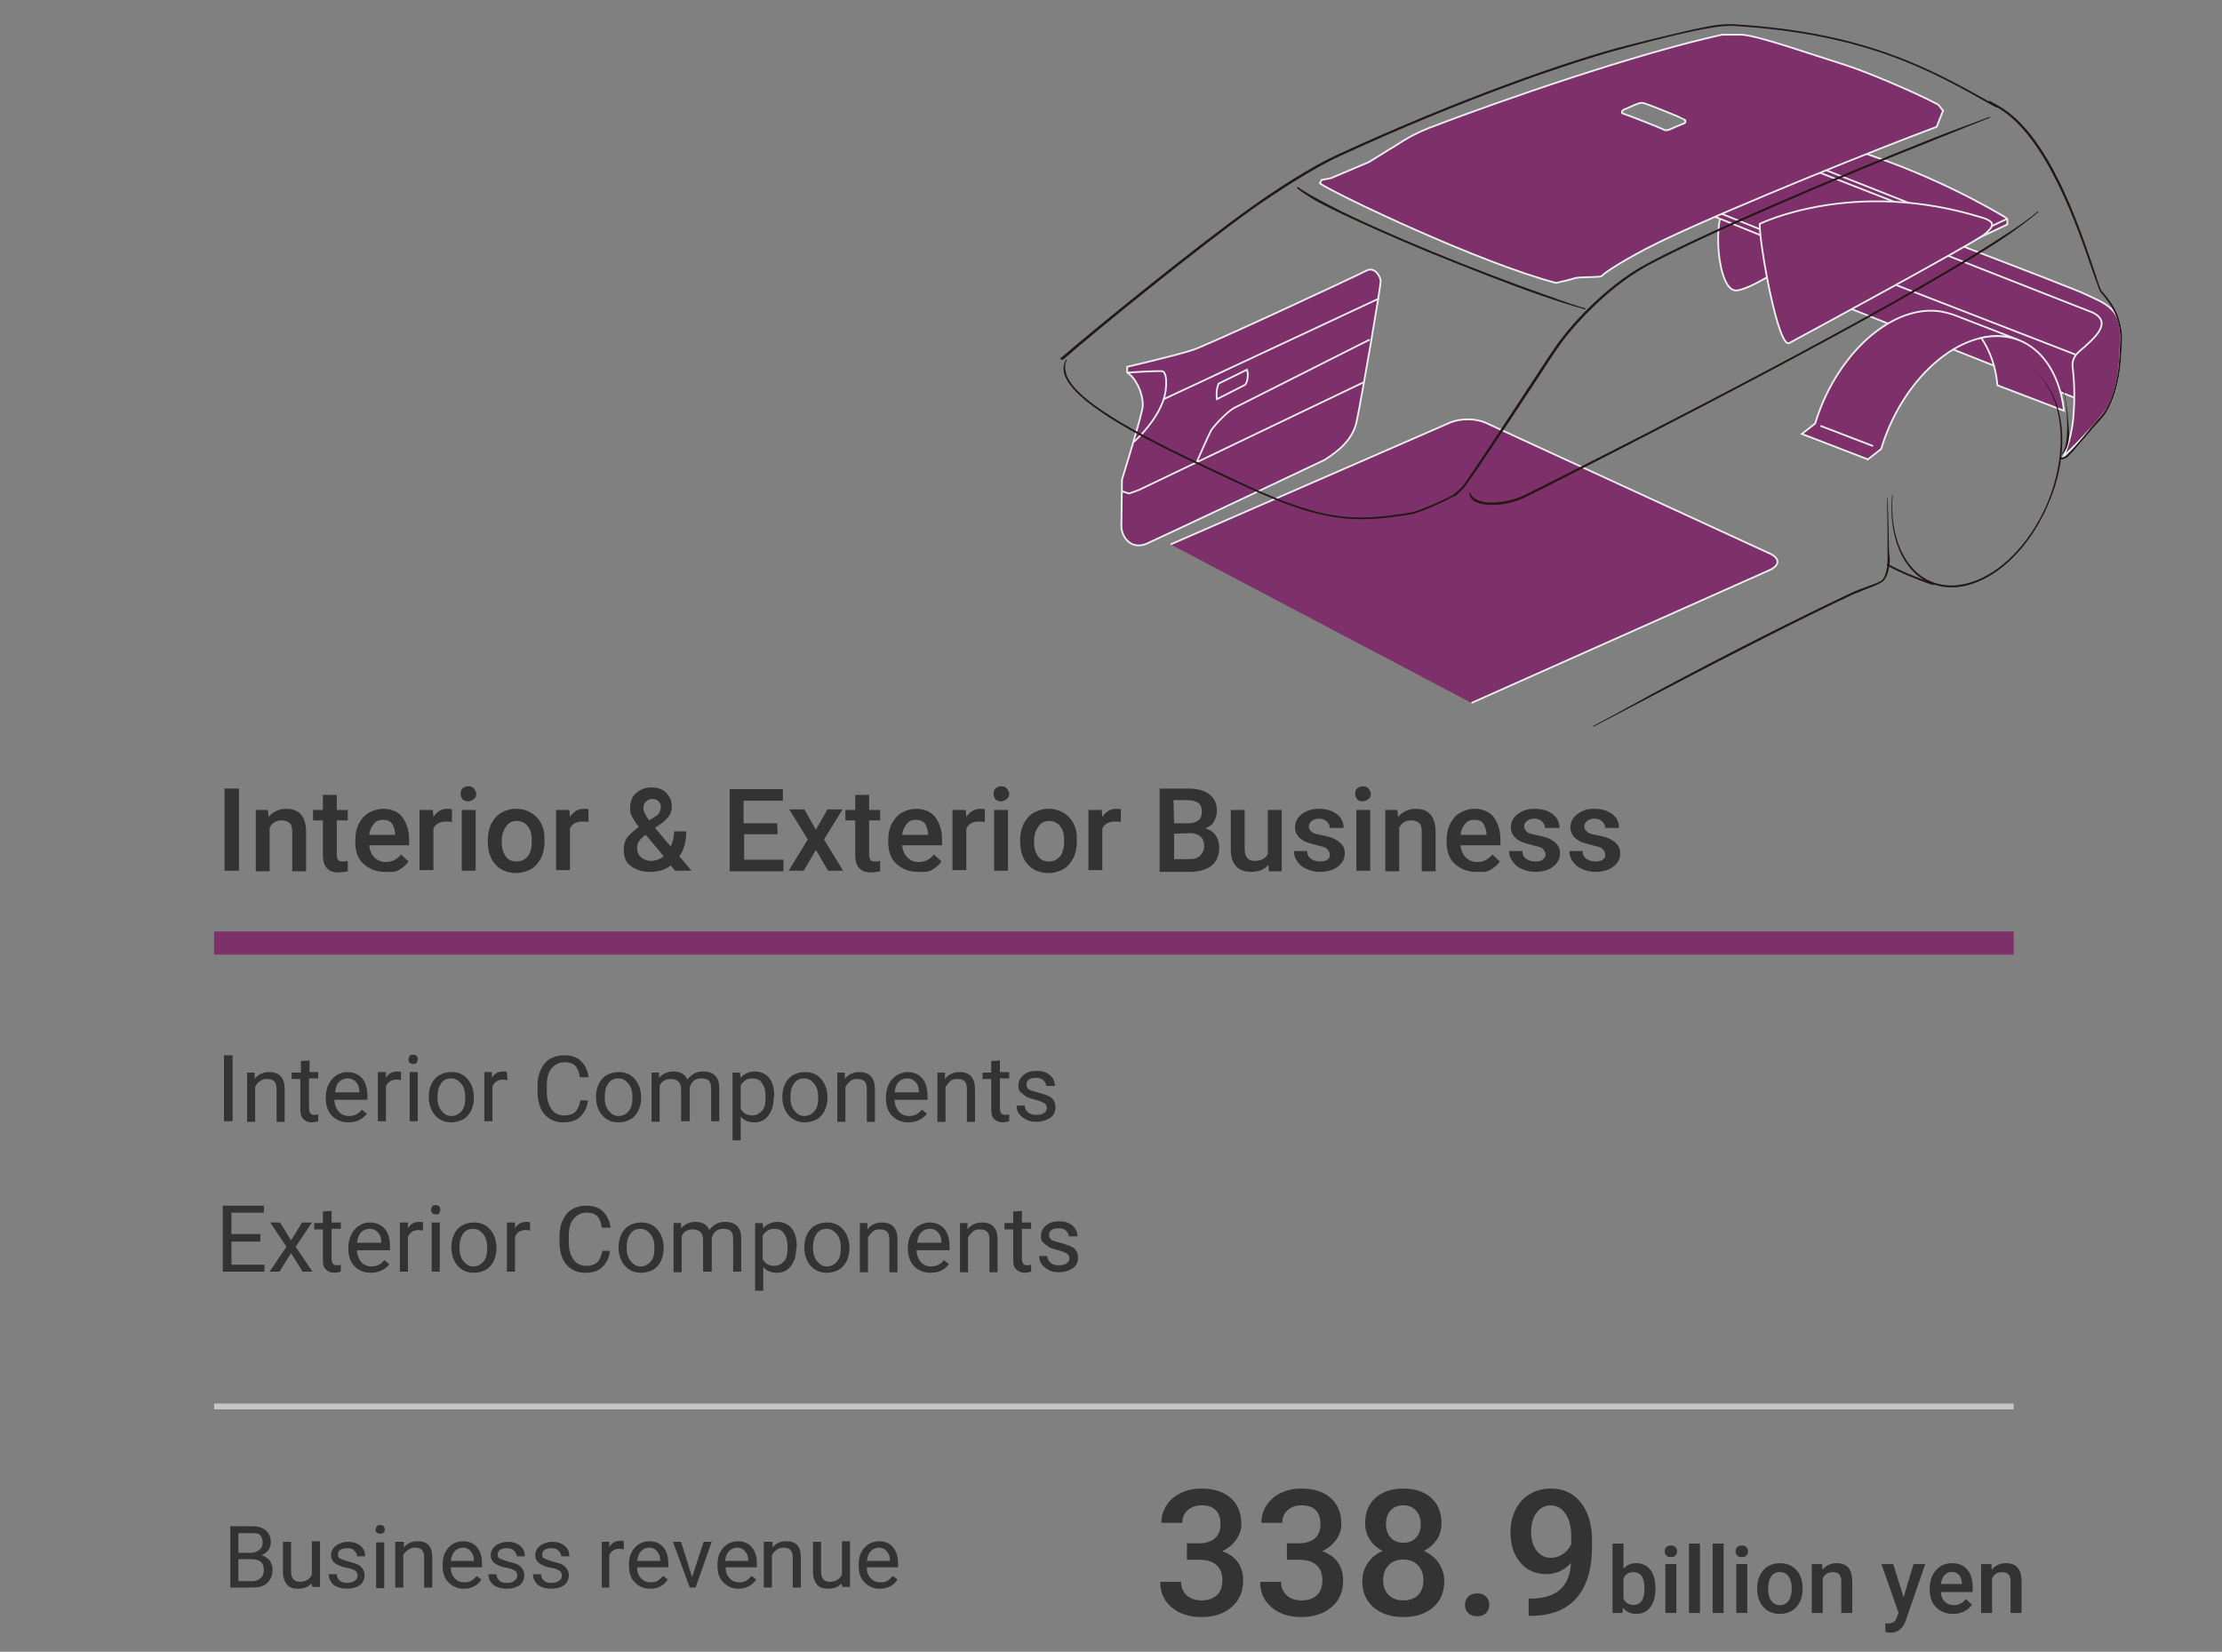 <?xml version="1.0" encoding="UTF-8"?>
<svg id="_レイヤー_1" data-name="レイヤー 1" xmlns="http://www.w3.org/2000/svg" width="384" height="285.5" version="1.1" viewBox="0 0 384 285.5">
  <rect x="0" y="0" width="384" height="285.5" fill="#808080" stroke="none"/>
  <defs>
    <style>
      .cls-1 {
        stroke: #c2c7c7;
      }

      .cls-1, .cls-2 {
        stroke-miterlimit: 10;
      }

      .cls-1, .cls-2, .cls-3 {
        fill: none;
      }

      .cls-2 {
        stroke: #eceeef;
        stroke-width: .3px;
      }

      .cls-3, .cls-4, .cls-5, .cls-6 {
        stroke-width: 0px;
      }

      .cls-4 {
        fill: #231815;
      }

      .cls-5 {
        fill: #333;
      }

      .cls-6 {
        fill: #7e306a;
      }
    </style>
  </defs>
  <g>
    <path class="cls-5" d="M41.3,150.5h-2.5v-14.2h2.5v14.2Z"/>
    <path class="cls-5" d="M46.3,140l.1,1.2c.8-.9,1.8-1.4,3.1-1.4,2.2,0,3.3,1.3,3.4,3.8v7h-2.4v-6.8c0-.7-.1-1.2-.4-1.5s-.8-.5-1.4-.5c-1,0-1.7.4-2.1,1.3v7.5h-2.4v-10.6h2.1Z"/>
    <path class="cls-5" d="M58.2,137.4v2.6h1.9v1.8h-1.9v5.9c0,.4.1.7.2.9s.4.3.9.3c.3,0,.5,0,.8-.1v1.8c-.5.1-1.1.2-1.6.2-1.8,0-2.7-1-2.7-3v-6h-1.7v-1.8h1.7v-2.6h2.4Z"/>
    <path class="cls-5" d="M66.5,150.7c-1.5,0-2.7-.5-3.7-1.4s-1.4-2.2-1.4-3.8v-.3c0-1.1.2-2,.6-2.8s1-1.5,1.7-1.9c.7-.4,1.6-.7,2.5-.7,1.4,0,2.6.5,3.3,1.4s1.2,2.2,1.2,3.9v1h-6.9c.1.9.4,1.6.9,2.1s1.2.8,1.9.8c1.1,0,2-.4,2.7-1.3l1.3,1.2c-.4.6-1,1.1-1.7,1.5s-1.5.3-2.4.3ZM66.2,141.7c-.7,0-1.2.2-1.6.7s-.7,1.1-.8,1.9h4.5v-.2c-.1-.8-.3-1.4-.6-1.8s-.8-.6-1.5-.6Z"/>
    <path class="cls-5" d="M78.1,142.1c-.3-.1-.6-.1-1-.1-1.1,0-1.8.4-2.2,1.2v7.2h-2.4v-10.4h2.3l.1,1.2c.6-.9,1.4-1.4,2.4-1.4.3,0,.6,0,.8.1v2.2Z"/>
    <path class="cls-5" d="M79.6,137.2c0-.4.1-.7.3-.9s.6-.4,1-.4.8.1,1,.4.4.5.4.9-.1.7-.4.9-.6.4-1,.4-.8-.1-1-.4-.3-.5-.3-.9ZM82.2,150.5h-2.4v-10.5h2.4v10.5Z"/>
    <path class="cls-5" d="M84.3,145.2c0-1,.2-2,.6-2.8s1-1.5,1.7-1.9,1.6-.7,2.6-.7c1.4,0,2.6.5,3.5,1.4s1.4,2.1,1.4,3.7v.6c0,1-.2,2-.6,2.8s-1,1.5-1.7,1.9-1.6.7-2.6.7c-1.5,0-2.7-.5-3.6-1.5s-1.3-2.3-1.3-4v-.2ZM86.7,145.4c0,1.1.2,1.9.7,2.6s1.1.9,1.9.9,1.4-.3,1.9-.9.7-1.5.7-2.7c0-1.1-.2-1.9-.7-2.5s-1.1-.9-1.9-.9-1.4.3-1.8.9-.8,1.3-.8,2.6Z"/>
    <path class="cls-5" d="M101.7,142.1c-.3-.1-.6-.1-1-.1-1.1,0-1.8.4-2.2,1.2v7.2h-2.4v-10.4h2.3l.1,1.2c.6-.9,1.4-1.4,2.4-1.4.3,0,.6,0,.8.1v2.2Z"/>
    <path class="cls-5" d="M107.8,146.7c0-.7.2-1.3.5-1.8s1.1-1.2,2.1-2c-.6-.7-.9-1.3-1.2-1.8s-.3-1-.3-1.4c0-1.1.3-2,1-2.6s1.6-1,2.7-1c1,0,1.9.3,2.5.9s1,1.4,1,2.3c0,.6-.1,1.1-.4,1.6s-.8,1-1.5,1.5l-1,.7,2.7,3.2c.4-.8.6-1.6.6-2.6h2.1c0,1.8-.4,3.2-1.2,4.3l2.1,2.5h-2.8l-.8-.9c-1,.8-2.2,1.1-3.6,1.1s-2.5-.4-3.4-1.1-1.1-1.7-1.1-2.9ZM112.5,148.8c.8,0,1.6-.3,2.2-.8l-3.1-3.7-.3.2c-.8.6-1.2,1.3-1.2,2s.2,1.2.6,1.6,1.1.7,1.8.7ZM111.2,139.7c0,.5.3,1.2,1,2.1l1.1-.7.3-.2c.4-.4.6-.8.6-1.4,0-.4-.1-.7-.4-1s-.6-.4-1.1-.4-.8.2-1.1.5-.4.6-.4,1.1Z"/>
    <path class="cls-5" d="M134.4,144.2h-5.8v4.4h6.8v2h-9.3v-14.2h9.2v2h-6.8v3.9h5.8l.1,1.9h0Z"/>
    <path class="cls-5" d="M141,143.4l2-3.5h2.6l-3.2,5.2,3.3,5.4h-2.6l-2.1-3.6-2.1,3.6h-2.6l3.3-5.4-3.2-5.2h2.6l2,3.5Z"/>
    <path class="cls-5" d="M150.2,137.4v2.6h1.9v1.8h-1.9v5.9c0,.4.1.7.2.9s.4.3.9.3c.3,0,.6,0,.8-.1v1.8c-.5.1-1.1.2-1.6.2-1.8,0-2.7-1-2.7-3v-6h-1.7v-1.8h1.7v-2.6h2.4Z"/>
    <path class="cls-5" d="M158.6,150.7c-1.5,0-2.7-.5-3.7-1.4s-1.4-2.2-1.4-3.8v-.3c0-1.1.2-2,.6-2.8s1-1.5,1.7-1.9,1.6-.7,2.5-.7c1.4,0,2.6.5,3.3,1.4s1.2,2.2,1.2,3.9v1h-6.9c.1.9.4,1.6.9,2.1s1.2.8,1.9.8c1.1,0,2-.4,2.7-1.3l1.3,1.2c-.4.6-1,1.1-1.7,1.5s-1.6.3-2.4.3ZM158.3,141.7c-.7,0-1.2.2-1.6.7s-.7,1.1-.8,1.9h4.5v-.2c-.1-.8-.3-1.4-.6-1.8s-.9-.6-1.5-.6Z"/>
    <path class="cls-5" d="M170.2,142.1c-.3-.1-.6-.1-1-.1-1.1,0-1.8.4-2.2,1.2v7.2h-2.4v-10.4h2.3l.1,1.2c.6-.9,1.4-1.4,2.4-1.4.3,0,.6,0,.8.1v2.2Z"/>
    <path class="cls-5" d="M171.7,137.2c0-.4.1-.7.3-.9s.6-.4,1-.4.8.1,1,.4.4.5.4.9-.1.7-.4.9-.6.4-1,.4-.8-.1-1-.4-.3-.5-.3-.9ZM174.2,150.5h-2.4v-10.5h2.4v10.5Z"/>
    <path class="cls-5" d="M176.3,145.2c0-1,.2-2,.6-2.8s1-1.5,1.7-1.9,1.6-.7,2.6-.7c1.4,0,2.6.5,3.5,1.4s1.4,2.1,1.4,3.7v.6c0,1-.2,2-.6,2.8s-1,1.5-1.7,1.9-1.6.7-2.6.7c-1.5,0-2.7-.5-3.6-1.5s-1.3-2.3-1.3-4v-.2h0ZM178.7,145.4c0,1.1.2,1.9.7,2.6s1.1.9,1.9.9,1.4-.3,1.9-.9.7-1.5.7-2.7c0-1.1-.2-1.9-.7-2.5s-1.1-.9-1.9-.9-1.4.3-1.8.9-.8,1.3-.8,2.6Z"/>
    <path class="cls-5" d="M193.7,142.1c-.3-.1-.6-.1-1-.1-1.1,0-1.8.4-2.2,1.2v7.2h-2.4v-10.4h2.3l.1,1.2c.6-.9,1.4-1.4,2.4-1.4.3,0,.6,0,.8.1v2.2Z"/>
    <path class="cls-5" d="M200.4,150.5v-14.2h4.9c1.6,0,2.8.3,3.7,1s1.3,1.6,1.3,2.9c0,.7-.2,1.2-.5,1.8s-.9.9-1.5,1.2c.8.2,1.4.6,1.8,1.2s.6,1.3.6,2.1c0,1.3-.4,2.4-1.3,3.1s-2.1,1.1-3.7,1.1h-5.3v-.2ZM202.9,142.3h2.4c.8,0,1.4-.2,1.8-.5s.6-.8.6-1.5-.2-1.2-.6-1.5-1-.5-1.9-.5h-2.4l.1,4h0ZM202.9,144.1v4.4h2.7c.8,0,1.4-.2,1.8-.6s.7-.9.7-1.6c0-1.5-.8-2.2-2.3-2.3l-2.9.1h0Z"/>
    <path class="cls-5" d="M219.2,149.5c-.7.8-1.7,1.2-3,1.2-1.1,0-2-.3-2.6-1s-.9-1.6-.9-2.9v-6.8h2.4v6.8c0,1.3.6,2,1.7,2,1.2,0,1.9-.4,2.3-1.2v-7.6h2.4v10.6h-2.2l-.1-1.1Z"/>
    <path class="cls-5" d="M229.8,147.7c0-.4-.2-.7-.5-1s-.9-.4-1.7-.6-1.5-.4-2-.6c-1.2-.6-1.8-1.4-1.8-2.5,0-.9.4-1.7,1.2-2.3s1.7-.9,2.9-.9c1.3,0,2.3.3,3.1.9s1.2,1.4,1.2,2.4h-2.4c0-.5-.2-.8-.5-1.1s-.8-.5-1.3-.5-.9.1-1.3.4-.5.6-.5,1,.2.6.5.9.9.4,1.9.6,1.7.4,2.2.7.9.6,1.2,1,.4.9.4,1.4c0,.9-.4,1.7-1.2,2.3s-1.8.9-3.1.9c-.9,0-1.6-.2-2.3-.5s-1.2-.7-1.6-1.3-.6-1.1-.6-1.8h2.3c0,.6.2,1,.6,1.3s.9.5,1.6.5c.6,0,1.1-.1,1.4-.4s.3-.4.3-.8Z"/>
    <path class="cls-5" d="M234.2,137.2c0-.4.1-.7.3-.9s.6-.4,1-.4.8.1,1,.4.4.5.4.9-.1.7-.4.9-.6.4-1,.4-.8-.1-1-.4-.3-.5-.3-.9ZM236.8,150.5h-2.4v-10.5h2.4v10.5Z"/>
    <path class="cls-5" d="M241.5,140l.1,1.2c.8-.9,1.8-1.4,3.1-1.4,2.2,0,3.3,1.3,3.4,3.8v7h-2.4v-6.8c0-.7-.1-1.2-.4-1.5s-.8-.5-1.4-.5c-1,0-1.7.4-2.1,1.3v7.5h-2.4v-10.6h2.1Z"/>
    <path class="cls-5" d="M255.1,150.7c-1.5,0-2.7-.5-3.7-1.4s-1.4-2.2-1.4-3.8v-.3c0-1.1.2-2,.6-2.8s1-1.5,1.7-1.9,1.6-.7,2.5-.7c1.4,0,2.6.5,3.3,1.4s1.2,2.2,1.2,3.9v1h-6.9c.1.9.4,1.6.9,2.1s1.2.8,1.9.8c1.1,0,2-.4,2.7-1.3l1.3,1.2c-.4.6-1,1.1-1.7,1.5s-1.5.3-2.4.3ZM254.8,141.7c-.7,0-1.2.2-1.6.7s-.7,1.1-.8,1.9h4.5v-.2c-.1-.8-.3-1.4-.6-1.8s-.8-.6-1.5-.6Z"/>
    <path class="cls-5" d="M267.1,147.7c0-.4-.2-.7-.5-1s-.9-.4-1.7-.6-1.5-.4-2-.6c-1.2-.6-1.8-1.4-1.8-2.5,0-.9.4-1.7,1.2-2.3s1.7-.9,2.9-.9c1.3,0,2.3.3,3.1.9s1.2,1.4,1.2,2.4h-2.5c0-.5-.2-.8-.5-1.1s-.8-.5-1.3-.5-.9.1-1.3.4-.5.6-.5,1,.2.6.5.9.9.4,1.9.6,1.7.4,2.2.7.9.6,1.2,1,.4.9.4,1.4c0,.9-.4,1.7-1.2,2.3s-1.8.9-3.1.9c-.9,0-1.6-.2-2.3-.5s-1.2-.7-1.6-1.3-.6-1.1-.6-1.8h2.3c0,.6.2,1,.6,1.3s.9.5,1.6.5c.6,0,1.1-.1,1.4-.4s.4-.4.4-.8Z"/>
    <path class="cls-5" d="M277.4,147.7c0-.4-.2-.7-.5-1s-.9-.4-1.7-.6-1.5-.4-2-.6c-1.2-.6-1.8-1.4-1.8-2.5,0-.9.4-1.7,1.2-2.3s1.7-.9,2.9-.9c1.3,0,2.3.3,3.1.9s1.2,1.4,1.2,2.4h-2.4c0-.5-.2-.8-.5-1.1s-.8-.5-1.3-.5-.9.1-1.3.4-.5.6-.5,1,.2.6.5.9.9.4,1.9.6,1.7.4,2.2.7.9.6,1.2,1,.4.9.4,1.4c0,.9-.4,1.7-1.2,2.3s-1.8.9-3.1.9c-.9,0-1.6-.2-2.3-.5s-1.2-.7-1.6-1.3-.6-1.1-.6-1.8h2.3c0,.6.2,1,.6,1.3s.9.5,1.6.5c.6,0,1.1-.1,1.4-.4s.3-.4.3-.8Z"/>
  </g>
  <g>
    <path class="cls-6" d="M360.6,69.6l-61.6-24.5,12.2-12.1s53.1,20.8,53.4,21.2.4,6.7.4,6.7l-4.4,8.7Z"/>
    <path class="cls-6" d="M309.4,33.5l52.2,20.5c3.8,1.8-.2,4.8-1.4,6-.8.7-2.3,1.6-2,3.6.4,3.3.3,6.3.1,8.7-.4,4-1.7,6.6-1.7,6.6,0,0,5.3-5,7.6-8.3,1.9-2.9,2.3-8.3,2.3-12.6,0-4.8-2.9-5.6-6-7.1-2.8-1.4-41.5-15.9-49-19.2-3.8-1.7-6.7.3-6.7.3-1.6.8-4.1,2.1-6.5,3.7-2.4,1.5-1.6,15,1.9,14.5,1.5-.2,4.4-1.7,7.3-3.6l7.8-10.7-5.9-2.4Z"/>
    <path class="cls-2" d="M309.4,33.5l52.2,20.5c3.8,1.8-.2,4.8-1.4,6-.8.7-2.3,1.6-2,3.6.4,3.3.3,6.3.1,8.7-.4,4-1.7,6.6-1.7,6.6,0,0,5.3-5,7.6-8.3,1.9-2.9,2.3-8.3,2.3-12.6,0-4.8-2.9-5.6-6-7.1-2.8-1.4-41.5-15.9-49-19.2-3.8-1.7-6.7.3-6.7.3-1.6.8-4.1,2.1-6.5,3.7-2.4,1.5-1.6,15,1.9,14.5,1.5-.2,4.4-1.7,7.3-3.6l7.8-10.7-5.9-2.4Z"/>
    <line class="cls-3" x1="358.7" y1="61.3" x2="309.2" y2="42.1"/>
    <line class="cls-3" x1="358.7" y1="61.3" x2="309.2" y2="42.1"/>
    <line class="cls-2" x1="358.7" y1="61.3" x2="309.2" y2="42.1"/>
    <line class="cls-2" x1="305.6" y1="47.7" x2="358.4" y2="68.7"/>
    <path class="cls-6" d="M306.1,33.7c1.3-.7,1.9-1.1,4.3,0"/>
    <path class="cls-2" d="M306.1,33.7c1.3-.7,1.9-1.1,4.3,0"/>
    <path class="cls-6" d="M346.9,37.8c-.1-.1-8.8-5.5-20.4-9.8s-24.4-7.3-24.4-7.3l-21.6,9.4h0v.9l44.5,18.1,21.9-10.3v-1h0Z"/>
    <path class="cls-2" d="M346.9,37.8c-.1-.1-8.8-5.5-20.4-9.8s-24.4-7.3-24.4-7.3l-21.6,9.4h0v.9l44.5,18.1,21.9-10.3v-1h0Z"/>
    <path class="cls-6" d="M303.4,24.6c-.8-.3-2-.3-2.8.1l-11.9,5.3c-.8.3-.7.9,0,1.2l33.2,13.2c.9.4,2.4.5,3.2.2l11.9-5.6c.8-.3.3-1-.5-1.3l-33.1-13.1Z"/>
    <path class="cls-6" d="M303.4,24.6c-.8-.3-2-.3-2.8.1l-11.9,5.3c-.8.3-.7.9,0,1.2l33.2,13.2c.9.4,2.4.5,3.2.2l11.9-5.6c.8-.3.3-1-.5-1.3l-33.1-13.1Z"/>
    <path class="cls-2" d="M303.4,24.6c-.8-.3-2-.3-2.8.1l-11.9,5.3c-.8.3-.7.9,0,1.2l33.2,13.2c.9.4,2.4.5,3.2.2l11.9-5.6c.8-.3.3-1-.5-1.3l-33.1-13.1Z"/>
    <path class="cls-6" d="M288.6,31l12-5.4c.8-.3,2-.4,2.8-.1l33.2,13s.3.2.3.4"/>
    <path class="cls-6" d="M288.6,31l12-5.4c.8-.3,2-.4,2.8-.1l33.2,13s.3.2.3.4"/>
    <path class="cls-2" d="M288.6,31l12-5.4c.8-.3,2-.4,2.8-.1l33.2,13s.3.2.3.4"/>
    <path class="cls-6" d="M228.9,79.5s-28.1,13.3-30.8,14.5c-2.7,1.1-4.5-1.3-4.3-3.5l.1-7.6s3.6-11.6,3.6-12.8c0-2.7-1.6-5.1-2.7-5.7v-1s8.2-1.9,11.3-2.9c2.3-.7,28.5-12.9,30-13.7s2.4,1,2.5,1.7-3.4,20.9-4.1,24.1c-.6,3.3-3.1,5.3-5.6,6.9"/>
    <path class="cls-2" d="M228.9,79.5s-28.1,13.3-30.8,14.5c-2.7,1.1-4.5-1.3-4.3-3.5l.1-7.6s3.6-11.6,3.6-12.8c0-2.7-1.6-5.1-2.7-5.7v-1s8.2-1.9,11.3-2.9c2.3-.7,28.5-12.9,30-13.7s2.4,1,2.5,1.7-3.4,20.9-4.1,24.1c-.6,3.3-3.1,5.3-5.6,6.9Z"/>
    <path class="cls-6" d="M193.9,84.9l1.2.4s1.2-.4,1.7-.6c.4-.2,38.8-18.6,38.8-18.6"/>
    <path class="cls-6" d="M193.9,84.9l1.2.4s1.2-.4,1.7-.6c.4-.2,38.8-18.6,38.8-18.6"/>
    <path class="cls-2" d="M193.9,84.9l1.2.4s1.2-.4,1.7-.6c.4-.2,38.8-18.6,38.8-18.6"/>
    <path class="cls-2" d="M194.9,64.4s5.7-.4,6.1-.2c.9.7.4,3.6.4,3.6-.7,4.3-5.3,8.5-5.5,8.6"/>
    <line class="cls-3" x1="201.1" y1="69" x2="238.3" y2="51.6"/>
    <line class="cls-3" x1="201.1" y1="69" x2="238.3" y2="51.6"/>
    <line class="cls-2" x1="201.1" y1="69" x2="238.3" y2="51.6"/>
    <path class="cls-2" d="M206.8,79.9s2-4.6,2.5-5.5c.5-.8,2.7-3.2,4-3.9,1.4-.7,23.4-11.8,23.4-11.8"/>
    <path class="cls-6" d="M215.5,63.9l-4.9,2.4c-.4,1-.4,1.9-.3,2.7l4.9-2.5c.4-.5.6-1.8.3-2.6"/>
    <path class="cls-2" d="M215.5,63.9l-4.9,2.4c-.4,1-.4,1.9-.3,2.7l4.9-2.5c.4-.5.6-1.8.3-2.6Z"/>
    <path class="cls-6" d="M202.3,94.1l48.4-21.1c1.7-.7,4.4-.7,6.1.1l49.1,22.6c1.7.8,1.7,2,0,2.8l-51.6,23"/>
    <path class="cls-2" d="M202.3,94.1l48.4-21.1c1.7-.7,4.4-.7,6.1.1l49.1,22.6c1.7.8,1.7,2,0,2.8l-51.6,23"/>
    <path class="cls-6" d="M320.5,36.2c-1-.5-2,.8-2.3,1.6-.2.8-1.3,3.2-1.4,5.1-.1,1,.5,1.8,1,2.3"/>
    <path class="cls-6" d="M320.5,36.2c-1-.5-2,.8-2.3,1.6-.2.8-1.3,3.2-1.4,5.1-.1,1,.5,1.8,1,2.3"/>
    <path class="cls-2" d="M320.5,36.2c-1-.5-2,.8-2.3,1.6-.2.8-1.3,3.2-1.4,5.1-.1,1,.5,1.8,1,2.3"/>
    <polyline class="cls-6" points="346.9 37.8 325.2 48.1 280.5 30.1"/>
    <polyline class="cls-2" points="346.9 37.8 325.2 48.1 280.5 30.1"/>
    <path class="cls-6" d="M320.5,36.2c-1-.5-2,.8-2.3,1.6-.2.8-1.3,3.2-1.4,5.1-.1,1,.5,1.8,1,2.3"/>
    <path class="cls-2" d="M320.5,36.2c-1-.5-2,.8-2.3,1.6-.2.8-1.3,3.2-1.4,5.1-.1,1,.5,1.8,1,2.3"/>
    <path class="cls-6" d="M268.9,48.9c-13.3-3.5-37.8-15.2-40.8-17.2l.3-.6,1.6-.3,6.6-2.8,3.7-2.3c1-.5,2.9-2.1,6.7-3.6,12.5-4.8,36-12.9,50.6-16.1h3.5c3.2.3,11.3,3.2,17.7,5.2,3.2,1,11.2,4.3,16,6.8.5.3.6.8,1,1.1l-1.1,2.8s.1,0-1,.4c-8.1,3-33.1,13-45.8,19-4.5,2.1-9.9,5.2-11.1,6.4-.3.3-3.9.1-4.7.4-.9.3-3.2.8-3.2.8M291,20.6c-.3-.2-5.7-2.4-6.7-2.7-.6-.2-.6-.1-.8-.1-.3,0-2.1.8-2.5,1-.8.2-.8.7-.6.8,1,.3,6.8,2.6,7.1,2.8.3.2.8.1,1,0s2.3-1,2.6-1.1c.3-.2.2-.5-.1-.7"/>
    <path class="cls-2" d="M268.9,48.9c-13.3-3.5-37.8-15.2-40.8-17.2l.3-.6,1.6-.3,6.6-2.8,3.7-2.3c1-.5,2.9-2.1,6.7-3.6,12.5-4.8,36-12.9,50.6-16.1h3.5c3.2.3,11.3,3.2,17.7,5.2,3.2,1,11.2,4.3,16,6.8.5.3.6.8,1,1.1l-1.1,2.8s.1,0-1,.4c-8.1,3-33.1,13-45.8,19-4.5,2.1-9.9,5.2-11.1,6.4-.3.3-3.9.1-4.7.4-.9.3-3.2.8-3.2.8ZM291,20.6c-.3-.2-5.7-2.4-6.7-2.7-.6-.2-.6-.1-.8-.1-.3,0-2.1.8-2.5,1-.8.2-.8.7-.6.8,1,.3,6.8,2.6,7.1,2.8.3.2.8.1,1,0s2.3-1,2.6-1.1c.3-.2.2-.5-.1-.7Z"/>
    <path class="cls-6" d="M304.1,38.7s16.2-8,38.4-1.1c2.7.8,1.8,1.7.6,2.8-1.2,1.2-32.2,18-33.9,18.9-1.9.9-5.1-16.8-5.1-20.6"/>
    <path class="cls-6" d="M304.1,38.7s16.2-8,38.4-1.1c2.7.8,1.8,1.7.6,2.8-1.2,1.2-32.2,18-33.9,18.9-1.9.9-5.1-16.8-5.1-20.6"/>
    <path class="cls-2" d="M304.1,38.7s16.2-8,38.4-1.1c2.7.8,1.8,1.7.6,2.8-1.2,1.2-32.2,18-33.9,18.9-1.9.9-5.1-16.8-5.1-20.6Z"/>
    <path class="cls-6" d="M322.8,79.4l-11.4-4.4,2.3-1.8c3.3-11,11.9-19.5,20-19.5,1.4,0,2.7.3,3.9.7l11.1,4.3c-1.1-.4-2.3-.6-3.6-.6-8.1,0-16.7,8.5-20,19.5l-2.3,1.8Z"/>
    <path class="cls-2" d="M322.8,79.4l-11.4-4.4,2.3-1.8c3.3-11,11.9-19.5,20-19.5,1.4,0,2.7.3,3.9.7l11.1,4.3c-1.1-.4-2.3-.6-3.6-.6-8.1,0-16.7,8.5-20,19.5l-2.3,1.8Z"/>
    <line class="cls-3" x1="323.7" y1="77.1" x2="314.6" y2="73.6"/>
    <line class="cls-2" x1="323.7" y1="77.1" x2="314.6" y2="73.6"/>
    <path class="cls-6" d="M345.1,58.1c-.9,0-1.8.1-2.7.3,1.5,2.2,2.5,5,2.8,8.2l11.5,4.4c-.9-7.6-5.2-12.9-11.6-12.9"/>
    <path class="cls-6" d="M345.1,58.1c-.9,0-1.8.1-2.7.3,1.5,2.2,2.5,5,2.8,8.2l11.5,4.4c-.9-7.6-5.2-12.9-11.6-12.9"/>
    <path class="cls-2" d="M345.1,58.1c-.9,0-1.8.1-2.7.3,1.5,2.2,2.5,5,2.8,8.2l11.5,4.4c-.9-7.6-5.2-12.9-11.6-12.9Z"/>
    <g>
      <path class="cls-4" d="M350.9,63.7h0c5.6,3.7,6.9,13.7,2.9,23.3-2.7,6.3-7.2,11.3-12.2,13.3-2.8,1.1-5.5,1.2-7.9.2-4.7-2-7.2-8-6.6-15h-.1c-.7,7.2,1.8,13.3,6.6,15.3,2.4,1,5.2,1,8.1-.2,5-2,9.6-7.1,12.3-13.5,4.2-9.7,2.7-19.7-3.1-23.4Z"/>
      <path class="cls-4" d="M326.2,97.8c2.2,1.2,5.3,2.5,7.8,3.3.1,0,.2,0,.2-.1s0-.2-.1-.2c-2.5-.8-5.6-2.1-7.8-3.3-.1,0-.2,0-.2.1-.1,0,0,.1.1.2Z"/>
      <path class="cls-4" d="M343.6,17.7l1.6.9c8.5,4.8,14,21.2,16.4,28.2.8,2.3,1.2,3.4,1.4,3.7l.1.1c1.1,1.3,3.4,3.9,3.3,8-.1,4.9-.6,10.3-3.4,13.4-1,1.1-1.9,2.2-2.8,3.3-1,1.2-2,2.4-3,3.4-.2.2-.7.4-1,.4-.1,0-.2,0-.2.1s.1.2.1.2c.4.1,1.1-.3,1.3-.5,1-1,1.9-2.2,3-3.4.9-1.1,1.8-2.1,2.8-3.2,2.8-3.2,3.4-8.7,3.5-13.7.1-4.2-2.3-6.9-3.4-8.2l-.1-.1c-.2-.2-.7-1.7-1.3-3.6-2.6-7.7-7.9-23.6-16.5-28.4l-1.6-.9"/>
      <path class="cls-4" d="M356.6,67.3h-.1c.8,2.5.8,6.4.7,7.9-.1,1.2-.2,2.4-.9,3.2l.1.1c.9-.9,1.1-2,1.2-3.3-.1-1-.2-5.1-1-7.9Z"/>
      <path class="cls-4" d="M326.4,92.8c0-2.6-.2-5.8-.2-6.7h-.1c0,.9.1,4,.1,6.6v3.9c0,2-.5,3.6-1.3,3.9-.6.3-1.4.6-2.3.9-1,.4-1.9.7-2.7,1.1-8.7,4.1-20.9,10.2-34.1,17.3-3.5,1.9-6.9,3.8-10.5,5.7l.1.1c3.6-1.9,7.1-3.7,10.5-5.5,13.3-7,25.5-13.2,34.2-17.3.7-.3,1.7-.7,2.7-1.1.9-.3,1.8-.7,2.3-1,1-.5,1.5-2.5,1.5-4.2-.1-.2-.2-1.8-.2-3.7Z"/>
      <path class="cls-4" d="M251,85.6c-1.2.7-5.9,2.8-7.3,3-10.7,1.8-16.1,1.1-30.8-5.9l-5.3-2.5c-15.3-7.2-22.5-12.1-23.4-15.8-.2-.8-.2-1.6.2-2.2l-.1-.1c-.5.7-.6,1.5-.4,2.4,1,3.8,8.2,8.8,23.6,16l5.3,2.5c14.8,7,20.2,7.7,31,5.9,1.4-.2,6.1-2.3,7.4-3.1"/>
      <path class="cls-4" d="M253.9,85.2c.1.6.3,1.1,1,1.5,1.9,1,5.9.7,8.8-.8l3.8-1.9c14.7-7.5,59.4-30.2,78.4-42.6,2.8-1.9,4.9-3.5,6.4-4.8l-.1-.1c-1.4,1.2-3.6,2.8-6.5,4.6-18.9,12.4-63.6,35.1-78.3,42.5l-3.8,1.9c-2.8,1.4-6.7,1.8-8.5.8-.5-.3-1-.7-1-1.2l-.2.1Z"/>
      <path class="cls-4" d="M343.8,20.2c-2.8,1.1-6,2.2-9.5,3.6-17.9,7.1-40.4,16.7-50.1,22-6.9,3.8-13.1,10.7-15.5,14.3l-.7,1c-2.9,4.4-11.7,17.9-14.9,22.5-.4.6-1.5,1.6-2.1,2l.2.3c.7-.4,1.8-1.5,2.2-2.1,3.2-4.5,12.1-18,15-22.5l.7-1c2.3-3.5,8.5-10.4,15.3-14.2,9.7-5.3,32.2-14.9,50.1-22,3.5-1.4,6.7-2.7,9.5-3.8l-.2-.1Z"/>
      <path class="cls-4" d="M183.8,62.1c5.7-5,23.1-19.1,32.7-26,4.3-3,10.4-7,15-9.1,21.2-9.8,40.1-16.3,49.7-18.8,6.3-1.7,11.8-3,14-3.3,1.5-.3,3.1-.5,4.7-.4,22.5,1.4,33.6,7.6,44.2,13.6l1,.5c.1,0,.2,0,.2-.1s0-.2-.1-.2l-1-.5c-10.7-6-21.8-12.2-44.4-13.6-1.6-.1-3.3.1-4.8.4-2.2.4-7.7,1.7-14,3.3-9.7,2.5-28.5,9-49.8,18.8-4.6,2.1-10.8,6.1-15.1,9.2-9.7,6.9-27,21-32.8,26-.1.1-.1.2,0,.2.3.1.5.1.5,0Z"/>
      <path class="cls-4" d="M224.1,32.5c1,.8,2.9,2.1,5.6,3.4,4.4,2.2,10.7,5,17.2,7.7,6.9,2.8,14,5.6,19.5,7.5,3.2,1.1,5.8,1.9,7.6,2.4v-.2c-1.9-.5-4.3-1.4-7.4-2.5-5.4-1.9-12.5-4.6-19.3-7.4-6.5-2.7-12.9-5.5-17.3-7.8-2.7-1.4-4.7-2.5-5.7-3.3l-.2.2Z"/>
    </g>
  </g>
  <g>
    <path class="cls-5" d="M39.8,274.5v-10.7h3.5c1.2,0,2,.2,2.6.7s.9,1.2.9,2.1c0,.5-.1.9-.4,1.3-.3.4-.7.7-1.2.9.6.2,1,.5,1.4.9.3.5.5,1,.5,1.6,0,1-.3,1.7-.9,2.3s-1.5.8-2.6.8h-3.8v.1ZM41.2,268.4h2.1c.6,0,1.1-.2,1.5-.5s.6-.7.6-1.3-.2-1-.5-1.3-.9-.3-1.6-.3h-2.1v3.4ZM41.2,269.5v3.8h2.3c.7,0,1.2-.2,1.5-.5.4-.3.6-.8.6-1.4,0-1.3-.7-1.9-2.1-1.9h-2.3Z"/>
    <path class="cls-5" d="M53.8,273.7c-.5.6-1.3.9-2.3.9-.8,0-1.5-.2-1.9-.7s-.7-1.2-.7-2.2v-5.2h1.4v5.1c0,1.2.5,1.8,1.5,1.8s1.7-.4,2.1-1.2v-5.8h1.4v7.9h-1.3l-.2-.6Z"/>
    <path class="cls-5" d="M61.8,272.4c0-.4-.1-.7-.4-.9-.3-.2-.8-.4-1.4-.5-.7-.1-1.2-.3-1.6-.5-.4-.2-.7-.4-.9-.7s-.3-.6-.3-1c0-.6.3-1.2.8-1.6s1.3-.7,2.1-.7c.9,0,1.6.2,2.2.7.6.5.8,1.1.8,1.8h-1.4c0-.4-.2-.7-.5-1s-.7-.4-1.2-.4-.9.1-1.2.3-.4.5-.4.8.1.6.4.7.7.3,1.4.5,1.2.3,1.6.5.7.5.9.8.3.7.3,1.1c0,.7-.3,1.3-.8,1.7-.6.4-1.3.6-2.2.6-.6,0-1.2-.1-1.7-.3s-.9-.5-1.1-.9c-.3-.4-.4-.8-.4-1.3h1.4c0,.5.2.8.5,1.1.3.3.8.4,1.3.4s.9-.1,1.2-.3c.5-.3.6-.6.6-.9Z"/>
    <path class="cls-5" d="M64.9,264.4c0-.2.1-.4.2-.6.1-.1.3-.2.6-.2s.5.1.6.2c.1.2.2.3.2.6,0,.2-.1.4-.2.5s-.3.2-.6.2-.5-.1-.6-.2-.2-.2-.2-.5ZM66.4,274.5h-1.4v-7.9h1.4v7.9Z"/>
    <path class="cls-5" d="M69.8,266.5v1c.6-.8,1.4-1.1,2.4-1.1,1.7,0,2.5.9,2.5,2.8v5.2h-1.4v-5.2c0-.6-.1-1-.4-1.3s-.7-.4-1.2-.4c-.4,0-.8.1-1.2.4s-.6.5-.8.9v5.6h-1.4v-7.9h1.5Z"/>
    <path class="cls-5" d="M80.1,274.6c-1.1,0-1.9-.4-2.6-1.1s-1-1.6-1-2.8v-.2c0-.8.1-1.5.4-2.1s.7-1.1,1.3-1.5c.5-.3,1.1-.5,1.8-.5,1,0,1.8.3,2.4,1s.9,1.6.9,2.9v.6h-5.4c0,.8.2,1.4.7,1.9.4.5,1,.7,1.7.7.5,0,.9-.1,1.2-.3.3-.2.6-.5.9-.8l.8.6c-.7,1.1-1.7,1.6-3.1,1.6ZM80,267.5c-.5,0-1,.2-1.4.6s-.6,1-.7,1.7h4v-.1c0-.7-.2-1.2-.6-1.6-.3-.4-.8-.6-1.3-.6Z"/>
    <path class="cls-5" d="M89.4,272.4c0-.4-.1-.7-.4-.9-.3-.2-.8-.4-1.4-.5-.7-.1-1.2-.3-1.6-.5s-.7-.4-.9-.7c-.2-.3-.3-.6-.3-1,0-.6.3-1.2.8-1.6s1.3-.7,2.1-.7c.9,0,1.6.2,2.2.7s.8,1.1.8,1.8h-1.4c0-.4-.2-.7-.5-1s-.7-.4-1.2-.4-.9.1-1.2.3-.4.5-.4.8.1.6.4.7.7.3,1.4.5c.7.2,1.2.3,1.6.5s.7.5.9.8c.2.3.3.7.3,1.1,0,.7-.3,1.3-.8,1.7-.6.4-1.3.6-2.2.6-.6,0-1.2-.1-1.7-.3s-.9-.5-1.1-.9c-.3-.4-.4-.8-.4-1.3h1.4c0,.5.2.8.5,1.1.3.3.8.4,1.3.4s.9-.1,1.2-.3c.4-.3.6-.6.6-.9Z"/>
    <path class="cls-5" d="M97.1,272.4c0-.4-.1-.7-.4-.9-.3-.2-.8-.4-1.4-.5-.7-.1-1.2-.3-1.6-.5s-.7-.4-.9-.7c-.2-.3-.3-.6-.3-1,0-.6.3-1.2.8-1.6s1.3-.7,2.1-.7c.9,0,1.6.2,2.2.7s.8,1.1.8,1.8h-1.4c0-.4-.2-.7-.5-1s-.7-.4-1.2-.4-.9.1-1.2.3-.4.5-.4.8.1.6.4.7.7.3,1.4.5c.7.2,1.2.3,1.6.5s.7.5.9.8c.2.3.3.7.3,1.1,0,.7-.3,1.3-.8,1.7-.6.4-1.3.6-2.2.6-.6,0-1.2-.1-1.7-.3s-.9-.5-1.1-.9c-.3-.4-.4-.8-.4-1.3h1.4c0,.5.2.8.5,1.1.3.3.8.4,1.3.4s.9-.1,1.2-.3c.5-.3.6-.6.6-.9Z"/>
    <path class="cls-5" d="M107.8,267.8c-.2,0-.4-.1-.7-.1-.9,0-1.5.4-1.8,1.1v5.6h-1.3v-7.9h1.3v.9c.4-.7,1.1-1.1,1.9-1.1.3,0,.5,0,.6.1v1.4Z"/>
    <path class="cls-5" d="M112.3,274.6c-1.1,0-1.9-.4-2.6-1.1s-1-1.6-1-2.8v-.2c0-.8.1-1.5.4-2.1s.7-1.1,1.3-1.5c.5-.3,1.1-.5,1.8-.5,1,0,1.8.3,2.4,1s.9,1.6.9,2.9v.6h-5.4c0,.8.2,1.4.7,1.9.4.5,1,.7,1.7.7.5,0,.9-.1,1.2-.3.3-.2.6-.5.9-.8l.8.6c-.7,1.1-1.7,1.6-3.1,1.6ZM112.2,267.5c-.5,0-1,.2-1.4.6s-.6,1-.7,1.7h4v-.1c0-.7-.2-1.2-.6-1.6-.3-.4-.8-.6-1.3-.6Z"/>
    <path class="cls-5" d="M119.6,272.6l2-6.1h1.4l-2.8,7.9h-1l-2.9-7.9h1.4l1.9,6.1Z"/>
    <path class="cls-5" d="M127.6,274.6c-1.1,0-1.9-.4-2.6-1.1s-1-1.6-1-2.8v-.2c0-.8.1-1.5.4-2.1s.7-1.1,1.3-1.5c.5-.3,1.1-.5,1.8-.5,1,0,1.8.3,2.4,1s.9,1.6.9,2.9v.6h-5.4c0,.8.2,1.4.7,1.9.4.5,1,.7,1.7.7.5,0,.9-.1,1.2-.3.3-.2.6-.5.9-.8l.8.6c-.8,1.1-1.8,1.6-3.1,1.6ZM127.4,267.5c-.5,0-1,.2-1.4.6s-.6,1-.7,1.7h4v-.1c0-.7-.2-1.2-.6-1.6-.3-.4-.8-.6-1.3-.6Z"/>
    <path class="cls-5" d="M133.5,266.5v1c.6-.8,1.4-1.1,2.4-1.1,1.7,0,2.5.9,2.5,2.8v5.2h-1.4v-5.2c0-.6-.1-1-.4-1.3-.3-.3-.7-.4-1.2-.4-.4,0-.8.1-1.2.4s-.6.5-.8.9v5.6h-1.4v-7.9h1.5Z"/>
    <path class="cls-5" d="M145.4,273.7c-.5.6-1.3.9-2.3.9-.8,0-1.5-.2-1.9-.7s-.7-1.2-.7-2.2v-5.2h1.4v5.1c0,1.2.5,1.8,1.5,1.8s1.7-.4,2.1-1.2v-5.8h1.4v7.9h-1.3l-.2-.6Z"/>
    <path class="cls-5" d="M152,274.6c-1.1,0-1.9-.4-2.6-1.1-.7-.7-1-1.6-1-2.8v-.2c0-.8.1-1.5.4-2.1.3-.6.7-1.1,1.3-1.5.5-.3,1.1-.5,1.8-.5,1,0,1.8.3,2.4,1s.9,1.6.9,2.9v.6h-5.4c0,.8.2,1.4.7,1.9.4.5,1,.7,1.7.7.5,0,.9-.1,1.2-.3.3-.2.6-.5.9-.8l.8.6c-.7,1.1-1.7,1.6-3.1,1.6ZM151.9,267.5c-.5,0-1,.2-1.4.6s-.6,1-.7,1.7h4v-.1c0-.7-.2-1.2-.6-1.6-.3-.4-.8-.6-1.3-.6Z"/>
  </g>
  <rect class="cls-6" x="37" y="161" width="311" height="4"/>
  <line class="cls-1" x1="37" y1="243.1" x2="348" y2="243.1"/>
  <g>
    <path class="cls-5" d="M40.2,193.8h-1.5v-11.4h1.5v11.4Z"/>
    <path class="cls-5" d="M44,185.4v1.1c.6-.8,1.5-1.2,2.5-1.2,1.8,0,2.7,1,2.7,3v5.6h-1.4v-5.6c0-.6-.1-1.1-.4-1.4s-.7-.4-1.3-.4c-.5,0-.9.1-1.2.4-.4.2-.6.6-.8,1v6h-1.4v-8.5h1.3Z"/>
    <path class="cls-5" d="M53.5,183.3v2h1.5v1.1h-1.6v5.2c0,.3.1.6.2.8.1.2.4.3.7.3.2,0,.4,0,.7-.1v1.2c-.4.1-.8.2-1.1.2-.6,0-1.1-.2-1.5-.6s-.5-.9-.5-1.7v-5.2h-1.5v-1.1h1.6v-2l1.5-.1h0Z"/>
    <path class="cls-5" d="M60.2,194c-1.1,0-2.1-.4-2.8-1.1s-1.1-1.8-1.1-3v-.3c0-.8.2-1.6.5-2.2s.8-1.2,1.3-1.5c.6-.4,1.2-.6,1.9-.6,1.1,0,2,.4,2.6,1.1s.9,1.8.9,3.1v.6h-5.7c0,.8.3,1.5.7,2s1.1.8,1.8.8c.5,0,.9-.1,1.3-.3.4-.2.7-.5.9-.8l.9.7c-.7.9-1.7,1.5-3.2,1.5ZM60.1,186.4c-.6,0-1.1.2-1.5.6-.4.4-.6,1-.7,1.8h4.2v-.1c0-.7-.2-1.3-.6-1.7-.4-.4-.8-.6-1.4-.6Z"/>
    <path class="cls-5" d="M69.3,186.7c-.2,0-.5-.1-.7-.1-.9,0-1.6.4-1.9,1.2v6h-1.4v-8.5h1.4v1c.5-.8,1.1-1.1,2-1.1.3,0,.5,0,.6.1v1.4Z"/>
    <path class="cls-5" d="M70.6,183.1c0-.2.1-.4.2-.6s.4-.2.6-.2.5.1.6.2.2.4.2.6-.1.4-.2.6-.4.2-.6.2-.5-.1-.6-.2-.2-.3-.2-.6ZM72.2,193.8h-1.4v-8.5h1.4v8.5Z"/>
    <path class="cls-5" d="M74.1,189.5c0-.8.2-1.6.5-2.2s.8-1.2,1.4-1.5,1.2-.5,2-.5c1.2,0,2.1.4,2.8,1.2s1.1,1.9,1.1,3.2v.1c0,.8-.2,1.6-.5,2.2s-.8,1.2-1.4,1.5-1.3.5-2,.5c-1.1,0-2.1-.4-2.8-1.2s-1.1-1.9-1.1-3.2v-.1h0ZM75.6,189.7c0,.9.2,1.7.7,2.3s1,.9,1.7.9,1.3-.3,1.8-.9.6-1.4.6-2.4c0-.9-.2-1.7-.7-2.3s-1-.9-1.8-.9c-.7,0-1.3.3-1.7.9s-.6,1.3-.6,2.4Z"/>
    <path class="cls-5" d="M87.7,186.7c-.2,0-.5-.1-.7-.1-.9,0-1.6.4-1.9,1.2v6h-1.4v-8.5h1.3v1c.5-.8,1.1-1.1,2-1.1.3,0,.5,0,.6.1l.1,1.4h0Z"/>
    <path class="cls-5" d="M101.6,190.2c-.1,1.2-.6,2.1-1.3,2.8s-1.7,1-3,1-2.4-.5-3.2-1.4-1.2-2.3-1.2-3.9v-1.1c0-1.1.2-2,.6-2.8s.9-1.4,1.6-1.8,1.5-.6,2.4-.6c1.2,0,2.2.3,2.9,1s1.2,1.6,1.3,2.8h-1.5c-.1-.9-.4-1.6-.8-2s-1-.6-1.8-.6c-1,0-1.7.4-2.3,1.1s-.8,1.7-.8,3v1.1c0,1.2.3,2.2.8,2.9s1.2,1.1,2.2,1.1c.8,0,1.5-.2,1.9-.6s.7-1,.9-2h1.3Z"/>
    <path class="cls-5" d="M103,189.5c0-.8.2-1.6.5-2.2s.8-1.2,1.4-1.5,1.2-.5,2-.5c1.2,0,2.1.4,2.8,1.2s1.1,1.9,1.1,3.2v.1c0,.8-.2,1.6-.5,2.2s-.8,1.2-1.4,1.5-1.3.5-2,.5c-1.1,0-2.1-.4-2.8-1.2s-1.1-1.9-1.1-3.2v-.1h0ZM104.5,189.7c0,.9.2,1.7.7,2.3s1,.9,1.7.9,1.3-.3,1.8-.9.6-1.4.6-2.4c0-.9-.2-1.7-.7-2.3s-1-.9-1.8-.9c-.7,0-1.3.3-1.7.9s-.6,1.3-.6,2.4Z"/>
    <path class="cls-5" d="M113.9,185.4v.9c.6-.7,1.5-1.1,2.5-1.1,1.2,0,2,.5,2.4,1.4.3-.4.6-.7,1.1-1s1-.4,1.6-.4c1.9,0,2.8,1,2.8,2.9v5.7h-1.4v-5.6c0-.6-.1-1.1-.4-1.4s-.7-.4-1.4-.4c-.5,0-1,.2-1.3.5s-.6.8-.6,1.3v5.6h-1.5v-5.5c0-1.2-.6-1.8-1.8-1.8-.9,0-1.6.4-1.9,1.2v6.2h-1.4v-8.5h1.3Z"/>
    <path class="cls-5" d="M133.7,189.7c0,1.3-.3,2.3-.9,3.1s-1.4,1.2-2.4,1.2-1.8-.3-2.4-1v4.1h-1.4v-11.7h1.3l.1.9c.6-.7,1.4-1.1,2.5-1.1,1,0,1.8.4,2.4,1.1s.9,1.8.9,3.2l-.1.2h0ZM132.3,189.5c0-1-.2-1.7-.6-2.3s-1-.8-1.7-.8c-.9,0-1.5.4-2,1.2v4c.4.8,1.1,1.2,2,1.2.7,0,1.2-.3,1.7-.8s.6-1.4.6-2.5Z"/>
    <path class="cls-5" d="M135.2,189.5c0-.8.2-1.6.5-2.2s.8-1.2,1.4-1.5,1.2-.5,2-.5c1.2,0,2.1.4,2.8,1.2s1.1,1.9,1.1,3.2v.1c0,.8-.2,1.6-.5,2.2s-.8,1.2-1.4,1.5-1.3.5-2,.5c-1.1,0-2.1-.4-2.8-1.2s-1.1-1.9-1.1-3.2v-.1h0ZM136.6,189.7c0,.9.2,1.7.7,2.3s1,.9,1.7.9,1.3-.3,1.8-.9.6-1.4.6-2.4c0-.9-.2-1.7-.7-2.3s-1-.9-1.8-.9c-.7,0-1.3.3-1.7.9s-.6,1.3-.6,2.4Z"/>
    <path class="cls-5" d="M146,185.4v1.1c.6-.8,1.5-1.2,2.5-1.2,1.8,0,2.7,1,2.7,3v5.6h-1.4v-5.6c0-.6-.1-1.1-.4-1.4s-.7-.4-1.3-.4c-.5,0-.9.1-1.2.4s-.6.6-.8,1v6h-1.4v-8.5h1.3Z"/>
    <path class="cls-5" d="M157,194c-1.1,0-2.1-.4-2.8-1.1s-1.1-1.8-1.1-3v-.3c0-.8.2-1.6.5-2.2s.8-1.2,1.3-1.5,1.2-.6,1.9-.6c1.1,0,2,.4,2.6,1.1s.9,1.8.9,3.1v.6h-5.7c0,.8.3,1.5.7,2s1.1.8,1.8.8c.5,0,.9-.1,1.3-.3s.7-.5.9-.8l.9.7c-.7.9-1.8,1.5-3.2,1.5ZM156.8,186.4c-.6,0-1.1.2-1.5.6s-.6,1-.7,1.8h4.2v-.1c0-.7-.2-1.3-.6-1.7s-.8-.6-1.4-.6Z"/>
    <path class="cls-5" d="M163.3,185.4v1.1c.6-.8,1.5-1.2,2.5-1.2,1.8,0,2.7,1,2.7,3v5.6h-1.4v-5.6c0-.6-.1-1.1-.4-1.4s-.7-.4-1.3-.4c-.5,0-.9.1-1.2.4s-.6.6-.8,1v6h-1.4v-8.5h1.3Z"/>
    <path class="cls-5" d="M172.8,183.3v2h1.6v1.1h-1.6v5.2c0,.3.1.6.2.8.1.2.4.3.7.3.2,0,.4,0,.7-.1v1.2c-.4.1-.8.2-1.1.2-.6,0-1.1-.2-1.5-.6s-.5-.9-.5-1.7v-5.2h-1.5v-1.1h1.5v-2l1.5-.1h0Z"/>
    <path class="cls-5" d="M180.9,191.6c0-.4-.1-.7-.4-.9s-.8-.4-1.5-.6-1.3-.3-1.7-.6-.7-.5-1-.8-.3-.7-.3-1.1c0-.7.3-1.3.9-1.8s1.3-.7,2.2-.7c1,0,1.7.2,2.3.7s.9,1.1.9,1.9h-1.5c0-.4-.2-.7-.5-1s-.8-.4-1.3-.4-.9.1-1.2.3-.4.5-.4.9c0,.3.1.6.4.8s.8.3,1.5.5,1.3.4,1.8.6.8.5,1,.8.3.7.3,1.2c0,.8-.3,1.4-.9,1.8s-1.4.7-2.4.7c-.7,0-1.3-.1-1.8-.4s-.9-.6-1.2-1-.4-.9-.4-1.4h1.4c0,.5.2.9.6,1.2s.8.4,1.4.4c.5,0,1-.1,1.3-.3s.5-.5.5-.8Z"/>
    <path class="cls-5" d="M45,214.6h-5v4h5.7v1.2h-7.2v-11.4h7.1v1.2h-5.6v3.7h5v1.3Z"/>
    <path class="cls-5" d="M50.3,214.4l1.9-3.1h1.7l-2.8,4.2,2.9,4.3h-1.7l-2-3.2-2,3.2h-1.7l2.9-4.3-2.8-4.2h1.7l1.9,3.1Z"/>
    <path class="cls-5" d="M57.3,209.3v2h1.6v1.1h-1.6v5.2c0,.3.1.6.2.8.1.2.4.3.7.3.2,0,.4,0,.7-.1v1.2c-.4.1-.8.2-1.1.2-.6,0-1.1-.2-1.5-.6s-.5-.9-.5-1.7v-5.2h-1.5v-1.1h1.5v-2l1.5-.1h0Z"/>
    <path class="cls-5" d="M64.1,220c-1.1,0-2.1-.4-2.8-1.1s-1.1-1.8-1.1-3v-.3c0-.8.2-1.6.5-2.2s.8-1.2,1.3-1.5c.6-.4,1.2-.6,1.9-.6,1.1,0,2,.4,2.6,1.1s.9,1.8.9,3.1v.6h-5.7c0,.8.3,1.5.7,2s1.1.8,1.8.8c.5,0,.9-.1,1.3-.3s.7-.5.9-.8l.9.7c-.7.9-1.8,1.5-3.2,1.5ZM63.9,212.4c-.6,0-1.1.2-1.5.6s-.6,1-.7,1.8h4.2v-.1c0-.7-.2-1.3-.6-1.7s-.8-.6-1.4-.6Z"/>
    <path class="cls-5" d="M73.1,212.7c-.2,0-.5-.1-.7-.1-.9,0-1.6.4-1.9,1.2v6h-1.4v-8.5h1.4v1c.5-.8,1.1-1.1,2-1.1.3,0,.5,0,.6.1v1.4Z"/>
    <path class="cls-5" d="M74.5,209.1c0-.2.1-.4.2-.6s.4-.2.6-.2.5.1.6.2.2.4.2.6-.1.4-.2.6-.4.2-.6.2-.5-.1-.6-.2-.2-.3-.2-.6ZM76,219.8h-1.4v-8.5h1.4v8.5Z"/>
    <path class="cls-5" d="M78,215.5c0-.8.2-1.6.5-2.2s.8-1.2,1.4-1.5,1.2-.5,2-.5c1.2,0,2.1.4,2.8,1.2s1.1,1.9,1.1,3.2v.1c0,.8-.2,1.6-.5,2.2s-.8,1.2-1.4,1.5-1.3.5-2,.5c-1.1,0-2.1-.4-2.8-1.2s-1.1-1.9-1.1-3.2v-.1h0ZM79.4,215.7c0,.9.2,1.7.7,2.3s1,.9,1.7.9,1.3-.3,1.8-.9.6-1.4.6-2.4c0-.9-.2-1.7-.7-2.3s-1-.9-1.8-.9c-.7,0-1.3.3-1.7.9s-.6,1.3-.6,2.4Z"/>
    <path class="cls-5" d="M91.6,212.7c-.2,0-.5-.1-.7-.1-.9,0-1.6.4-1.9,1.2v6h-1.4v-8.5h1.4v1c.5-.8,1.1-1.1,2-1.1.3,0,.5,0,.6.1v1.4Z"/>
    <path class="cls-5" d="M105.4,216.2c-.1,1.2-.6,2.1-1.3,2.8s-1.7,1-3,1-2.4-.5-3.2-1.4-1.2-2.3-1.2-3.9v-1.1c0-1.1.2-2,.6-2.8s.9-1.4,1.6-1.8,1.5-.6,2.4-.6c1.2,0,2.2.3,2.9,1s1.2,1.6,1.3,2.8h-1.5c-.1-.9-.4-1.6-.8-2s-1-.6-1.8-.6c-1,0-1.7.4-2.3,1.1s-.8,1.7-.8,3v1.1c0,1.2.3,2.2.8,2.9s1.2,1.1,2.2,1.1c.8,0,1.5-.2,1.9-.6s.7-1,.9-2h1.3Z"/>
    <path class="cls-5" d="M106.9,215.5c0-.8.2-1.6.5-2.2s.8-1.2,1.4-1.5,1.2-.5,2-.5c1.2,0,2.1.4,2.8,1.2s1.1,1.9,1.1,3.2v.1c0,.8-.2,1.6-.5,2.2s-.8,1.2-1.4,1.5-1.3.5-2,.5c-1.1,0-2.1-.4-2.8-1.2s-1.1-1.9-1.1-3.2v-.1h0ZM108.3,215.7c0,.9.2,1.7.7,2.3s1,.9,1.7.9,1.3-.3,1.8-.9.6-1.4.6-2.4c0-.9-.2-1.7-.7-2.3s-1-.9-1.8-.9c-.7,0-1.3.3-1.7.9s-.6,1.3-.6,2.4Z"/>
    <path class="cls-5" d="M117.7,211.4v.9c.6-.7,1.5-1.1,2.5-1.1,1.2,0,2,.5,2.4,1.4.3-.4.6-.7,1.1-1s1-.4,1.6-.4c1.9,0,2.8,1,2.8,2.9v5.7h-1.4v-5.6c0-.6-.1-1.1-.4-1.4s-.7-.4-1.4-.4c-.5,0-1,.2-1.3.5s-.6.8-.6,1.3v5.6h-1.5v-5.5c0-1.2-.6-1.8-1.8-1.8-.9,0-1.6.4-1.9,1.2v6.2h-1.4v-8.5h1.3Z"/>
    <path class="cls-5" d="M137.6,215.7c0,1.3-.3,2.3-.9,3.1s-1.4,1.2-2.4,1.2-1.8-.3-2.4-1v4.1h-1.4v-11.7h1.3l.1.9c.6-.7,1.4-1.1,2.5-1.1,1,0,1.8.4,2.4,1.1s.9,1.8.9,3.2l-.1.2h0ZM136.1,215.5c0-1-.2-1.7-.6-2.3s-1-.8-1.7-.8c-.9,0-1.5.4-2,1.2v4c.4.8,1.1,1.2,2,1.2.7,0,1.2-.3,1.7-.8s.6-1.4.6-2.5Z"/>
    <path class="cls-5" d="M139,215.5c0-.8.2-1.6.5-2.2s.8-1.2,1.4-1.5,1.2-.5,2-.5c1.2,0,2.1.4,2.8,1.2s1.1,1.9,1.1,3.2v.1c0,.8-.2,1.6-.5,2.2s-.8,1.2-1.4,1.5-1.3.5-2,.5c-1.1,0-2.1-.4-2.8-1.2s-1.1-1.9-1.1-3.2v-.1h0ZM140.5,215.7c0,.9.2,1.7.7,2.3s1,.9,1.7.9,1.3-.3,1.8-.9.6-1.4.6-2.4c0-.9-.2-1.7-.7-2.3s-1-.9-1.8-.9c-.7,0-1.3.3-1.7.9s-.6,1.3-.6,2.4Z"/>
    <path class="cls-5" d="M149.9,211.4v1.1c.6-.8,1.5-1.2,2.5-1.2,1.8,0,2.7,1,2.7,3v5.6h-1.4v-5.6c0-.6-.1-1.1-.4-1.4s-.7-.4-1.3-.4c-.5,0-.9.1-1.2.4s-.6.6-.8,1v6h-1.4v-8.5h1.3Z"/>
    <path class="cls-5" d="M160.8,220c-1.1,0-2.1-.4-2.8-1.1s-1.1-1.8-1.1-3v-.3c0-.8.2-1.6.5-2.2s.8-1.2,1.3-1.5,1.2-.6,1.9-.6c1.1,0,2,.4,2.6,1.1s.9,1.8.9,3.1v.6h-5.7c0,.8.3,1.5.7,2s1.1.8,1.8.8c.5,0,.9-.1,1.3-.3s.7-.5.9-.8l.9.7c-.7.9-1.7,1.5-3.2,1.5ZM160.7,212.4c-.6,0-1.1.2-1.5.6s-.6,1-.7,1.8h4.2v-.1c0-.7-.2-1.3-.6-1.7s-.8-.6-1.4-.6Z"/>
    <path class="cls-5" d="M167.2,211.4v1.1c.6-.8,1.5-1.2,2.5-1.2,1.8,0,2.7,1,2.7,3v5.6h-1.4v-5.6c0-.6-.1-1.1-.4-1.4s-.7-.4-1.3-.4c-.5,0-.9.1-1.2.4s-.6.6-.8,1v6h-1.4v-8.5h1.3Z"/>
    <path class="cls-5" d="M176.6,209.3v2h1.6v1.1h-1.6v5.2c0,.3.1.6.2.8.1.2.4.3.7.3.2,0,.4,0,.7-.1v1.2c-.4.1-.8.2-1.1.2-.6,0-1.1-.2-1.5-.6s-.5-.9-.5-1.7v-5.2h-1.5v-1.1h1.5v-2l1.5-.1h0Z"/>
    <path class="cls-5" d="M184.8,217.6c0-.4-.1-.7-.4-.9s-.8-.4-1.5-.6-1.3-.3-1.7-.6-.7-.5-1-.8-.3-.7-.3-1.1c0-.7.3-1.3.9-1.8s1.3-.7,2.2-.7c1,0,1.7.2,2.3.7s.9,1.1.9,1.9h-1.5c0-.4-.2-.7-.5-1s-.8-.4-1.3-.4-.9.1-1.2.3-.4.5-.4.9c0,.3.1.6.4.8s.8.3,1.5.5,1.3.4,1.8.6.8.5,1,.8.3.7.3,1.2c0,.8-.3,1.4-.9,1.8s-1.4.7-2.4.7c-.7,0-1.3-.1-1.8-.4s-.9-.6-1.2-1-.4-.9-.4-1.4h1.4c0,.5.2.9.6,1.2s.8.4,1.4.4c.5,0,1-.1,1.3-.3s.5-.5.5-.8Z"/>
  </g>
  <g>
    <path class="cls-5" d="M286.09,274.658c0,1.312-.293,2.356-.879,3.133s-1.392,1.164-2.418,1.164c-.989,0-1.761-.356-2.312-1.07l-.094.914h-1.719v-12h1.898v4.359c.547-.646,1.284-.969,2.211-.969,1.031,0,1.841.383,2.43,1.148s.883,1.836.883,3.211v.11ZM284.192,274.494c0-.917-.161-1.604-.484-2.062s-.792-.688-1.406-.688c-.823,0-1.401.359-1.734,1.078v3.484c.339.734.922,1.102,1.75,1.102.594,0,1.052-.222,1.375-.664s.489-1.112.5-2.008v-.242h0Z"/>
    <path class="cls-5" d="M287.684,268.15c0-.292.093-.534.277-.727s.449-.289.793-.289.609.097.797.289.281.435.281.727c0,.286-.094.524-.281.715s-.453.285-.797.285-.608-.095-.793-.285-.277-.429-.277-.715ZM289.699,278.798h-1.898v-8.453h1.898v8.453Z"/>
    <path class="cls-5" d="M293.785,278.798h-1.898v-12h1.898v12Z"/>
    <path class="cls-5" d="M297.871,278.798h-1.898v-12h1.898v12Z"/>
    <path class="cls-5" d="M299.942,268.15c0-.292.093-.534.277-.727s.449-.289.793-.289.609.097.797.289.281.435.281.727c0,.286-.094.524-.281.715s-.453.285-.797.285-.608-.095-.793-.285-.277-.429-.277-.715ZM301.957,278.798h-1.898v-8.453h1.898v8.453Z"/>
    <path class="cls-5" d="M303.668,274.494c0-.828.164-1.574.492-2.238s.789-1.175,1.383-1.531,1.276-.535,2.047-.535c1.141,0,2.066.367,2.777,1.102s1.095,1.708,1.152,2.922l.008.445c0,.833-.16,1.578-.48,2.234s-.778,1.164-1.375,1.523-1.285.539-2.066.539c-1.192,0-2.147-.397-2.863-1.191s-1.074-1.853-1.074-3.176v-.094h0ZM305.567,274.658c0,.87.18,1.551.539,2.043s.859.738,1.5.738,1.14-.25,1.496-.75.535-1.231.535-2.195c0-.854-.184-1.531-.551-2.031s-.866-.75-1.496-.75c-.62,0-1.112.246-1.477.738s-.546,1.227-.546,2.207Z"/>
    <path class="cls-5" d="M314.895,270.345l.055.977c.625-.755,1.445-1.133,2.461-1.133,1.761,0,2.656,1.008,2.688,3.023v5.586h-1.898v-5.477c0-.536-.116-.934-.348-1.191s-.61-.387-1.137-.387c-.766,0-1.336.347-1.711,1.039v6.016h-1.898v-8.453h1.788Z"/>
    <path class="cls-5" d="M328.973,276.08l1.719-5.734h2.023l-3.359,9.734c-.516,1.422-1.391,2.133-2.625,2.133-.276,0-.581-.047-.914-.142v-1.476l.359.023c.479,0,.84-.087,1.082-.262.242-.174.434-.467.574-.878l.273-.726-2.969-8.408h2.047l1.79,5.736Z"/>
    <path class="cls-5" d="M337.528,278.955c-1.203,0-2.179-.379-2.926-1.137s-1.121-1.767-1.121-3.027v-.234c0-.844.163-1.598.488-2.262s.782-1.181,1.371-1.551,1.245-.555,1.969-.555c1.151,0,2.04.367,2.668,1.102s.941,1.773.941,3.117v.766h-5.523c.058.698.29,1.25.699,1.656s.923.609,1.543.609c.87,0,1.578-.352,2.125-1.055l1.023.977c-.339.505-.79.897-1.355,1.176s-1.199.418-1.902.418ZM337.301,271.712c-.521,0-.941.183-1.262.547s-.524.872-.613,1.523h3.617v-.141c-.042-.636-.211-1.116-.508-1.441s-.708-.488-1.234-.488Z"/>
    <path class="cls-5" d="M344.153,270.345l.055.977c.625-.755,1.445-1.133,2.461-1.133,1.761,0,2.656,1.008,2.688,3.023v5.586h-1.898v-5.477c0-.536-.116-.934-.348-1.191s-.61-.387-1.137-.387c-.766,0-1.336.347-1.711,1.039v6.016h-1.898v-8.453h1.788Z"/>
  </g>
  <g>
    <path class="cls-5" d="M205.119,266.749h2.197c1.108-.01,1.986-.297,2.635-.861s.973-1.381.973-2.449c0-1.029-.27-1.828-.809-2.397s-1.363-.854-2.472-.854c-.97,0-1.767.279-2.39.839-.624.56-.936,1.289-.936,2.189h-3.607c0-1.108.295-2.117.883-3.028.59-.91,1.41-1.62,2.465-2.13,1.054-.51,2.234-.765,3.54-.765,2.157,0,3.853.542,5.085,1.625,1.231,1.084,1.848,2.591,1.848,4.521,0,.97-.31,1.883-.928,2.738-.619.856-1.418,1.502-2.397,1.938,1.188.406,2.091,1.044,2.709,1.915s.928,1.91.928,3.117c0,1.939-.665,3.483-1.997,4.632-1.33,1.147-3.08,1.722-5.247,1.722-2.078,0-3.78-.554-5.106-1.662s-1.988-2.583-1.988-4.424h3.606c0,.95.319,1.722.958,2.315.638.594,1.496.891,2.575.891,1.118,0,1.999-.297,2.642-.891.644-.594.965-1.455.965-2.583,0-1.138-.336-2.014-1.009-2.627-.673-.614-1.673-.921-2.999-.921h-2.123v-2.85Z"/>
    <path class="cls-5" d="M222.398,266.749h2.197c1.107-.01,1.986-.297,2.635-.861s.973-1.381.973-2.449c0-1.029-.27-1.828-.81-2.397-.539-.569-1.363-.854-2.472-.854-.97,0-1.766.279-2.39.839s-.935,1.289-.935,2.189h-3.607c0-1.108.294-2.117.883-3.028.589-.91,1.41-1.62,2.465-2.13,1.053-.51,2.233-.765,3.539-.765,2.158,0,3.854.542,5.085,1.625,1.231,1.084,1.849,2.591,1.849,4.521,0,.97-.311,1.883-.928,2.738-.619.856-1.418,1.502-2.398,1.938,1.188.406,2.091,1.044,2.709,1.915.619.871.928,1.91.928,3.117,0,1.939-.665,3.483-1.996,4.632-1.331,1.147-3.08,1.722-5.248,1.722-2.078,0-3.779-.554-5.105-1.662s-1.989-2.583-1.989-4.424h3.606c0,.95.32,1.722.958,2.315s1.497.891,2.575.891c1.119,0,1.999-.297,2.643-.891.643-.594.965-1.455.965-2.583,0-1.138-.336-2.014-1.01-2.627-.673-.614-1.672-.921-2.998-.921h-2.123v-2.85Z"/>
    <path class="cls-5" d="M249.119,263.29c0,1.059-.273,2.002-.816,2.828-.545.826-1.287,1.477-2.227,1.952,1.127.524,1.996,1.241,2.604,2.152.609.91.914,1.939.914,3.087,0,1.9-.645,3.407-1.93,4.521-1.287,1.113-2.998,1.67-5.137,1.67s-3.867-.559-5.158-1.678c-1.291-1.118-1.938-2.622-1.938-4.513,0-1.157.307-2.196.92-3.117.615-.92,1.475-1.628,2.584-2.122-.93-.476-1.666-1.126-2.205-1.952s-.809-1.77-.809-2.828c0-1.841.594-3.301,1.781-4.379,1.188-1.079,2.791-1.618,4.811-1.618s3.637.539,4.824,1.618c1.188,1.078,1.781,2.538,1.781,4.379ZM245.986,273.132c0-1.068-.318-1.932-.957-2.591-.639-.657-1.482-.986-2.531-.986s-1.889.326-2.516.979c-.629.653-.943,1.52-.943,2.598,0,1.059.309,1.905.928,2.538.619.634,1.473.95,2.561.95s1.938-.307,2.547-.92c.607-.614.912-1.47.912-2.568ZM245.525,263.424c0-.94-.271-1.715-.816-2.323-.543-.608-1.275-.913-2.195-.913s-1.648.289-2.184.868c-.533.579-.801,1.368-.801,2.368,0,.989.27,1.776.809,2.36s1.27.876,2.189.876,1.65-.292,2.189-.876.809-1.371.809-2.36Z"/>
    <path class="cls-5" d="M255.264,275.403c.673,0,1.192.19,1.559.571s.55.858.55,1.433c0,.563-.184,1.031-.55,1.402s-.886.557-1.559.557c-.643,0-1.152-.183-1.528-.549-.377-.366-.564-.836-.564-1.41s.183-1.052.55-1.433c.365-.381.88-.571,1.543-.571Z"/>
    <path class="cls-5" d="M271.504,270.163c-1.207,1.276-2.617,1.915-4.23,1.915-1.9,0-3.414-.666-4.542-1.997-1.129-1.331-1.692-3.08-1.692-5.247,0-1.425.286-2.717.86-3.875.574-1.157,1.391-2.058,2.449-2.701,1.06-.644,2.286-.965,3.682-.965,2.177,0,3.904.812,5.181,2.435s1.915,3.795,1.915,6.517v1.01c0,3.898-.881,6.872-2.643,8.921s-4.389,3.088-7.882,3.117h-.431v-2.983h.52c2.128-.03,3.761-.542,4.898-1.536,1.138-.995,1.776-2.531,1.915-4.609ZM268.03,269.258c.723,0,1.4-.208,2.034-.624.633-.415,1.123-.989,1.469-1.722v-1.41c0-1.594-.326-2.875-.979-3.845s-1.499-1.455-2.538-1.455-1.868.429-2.486,1.284c-.619.856-.928,1.938-.928,3.243,0,1.356.312,2.45.935,3.281.624.831,1.455,1.247,2.494,1.247Z"/>
  </g>
</svg>